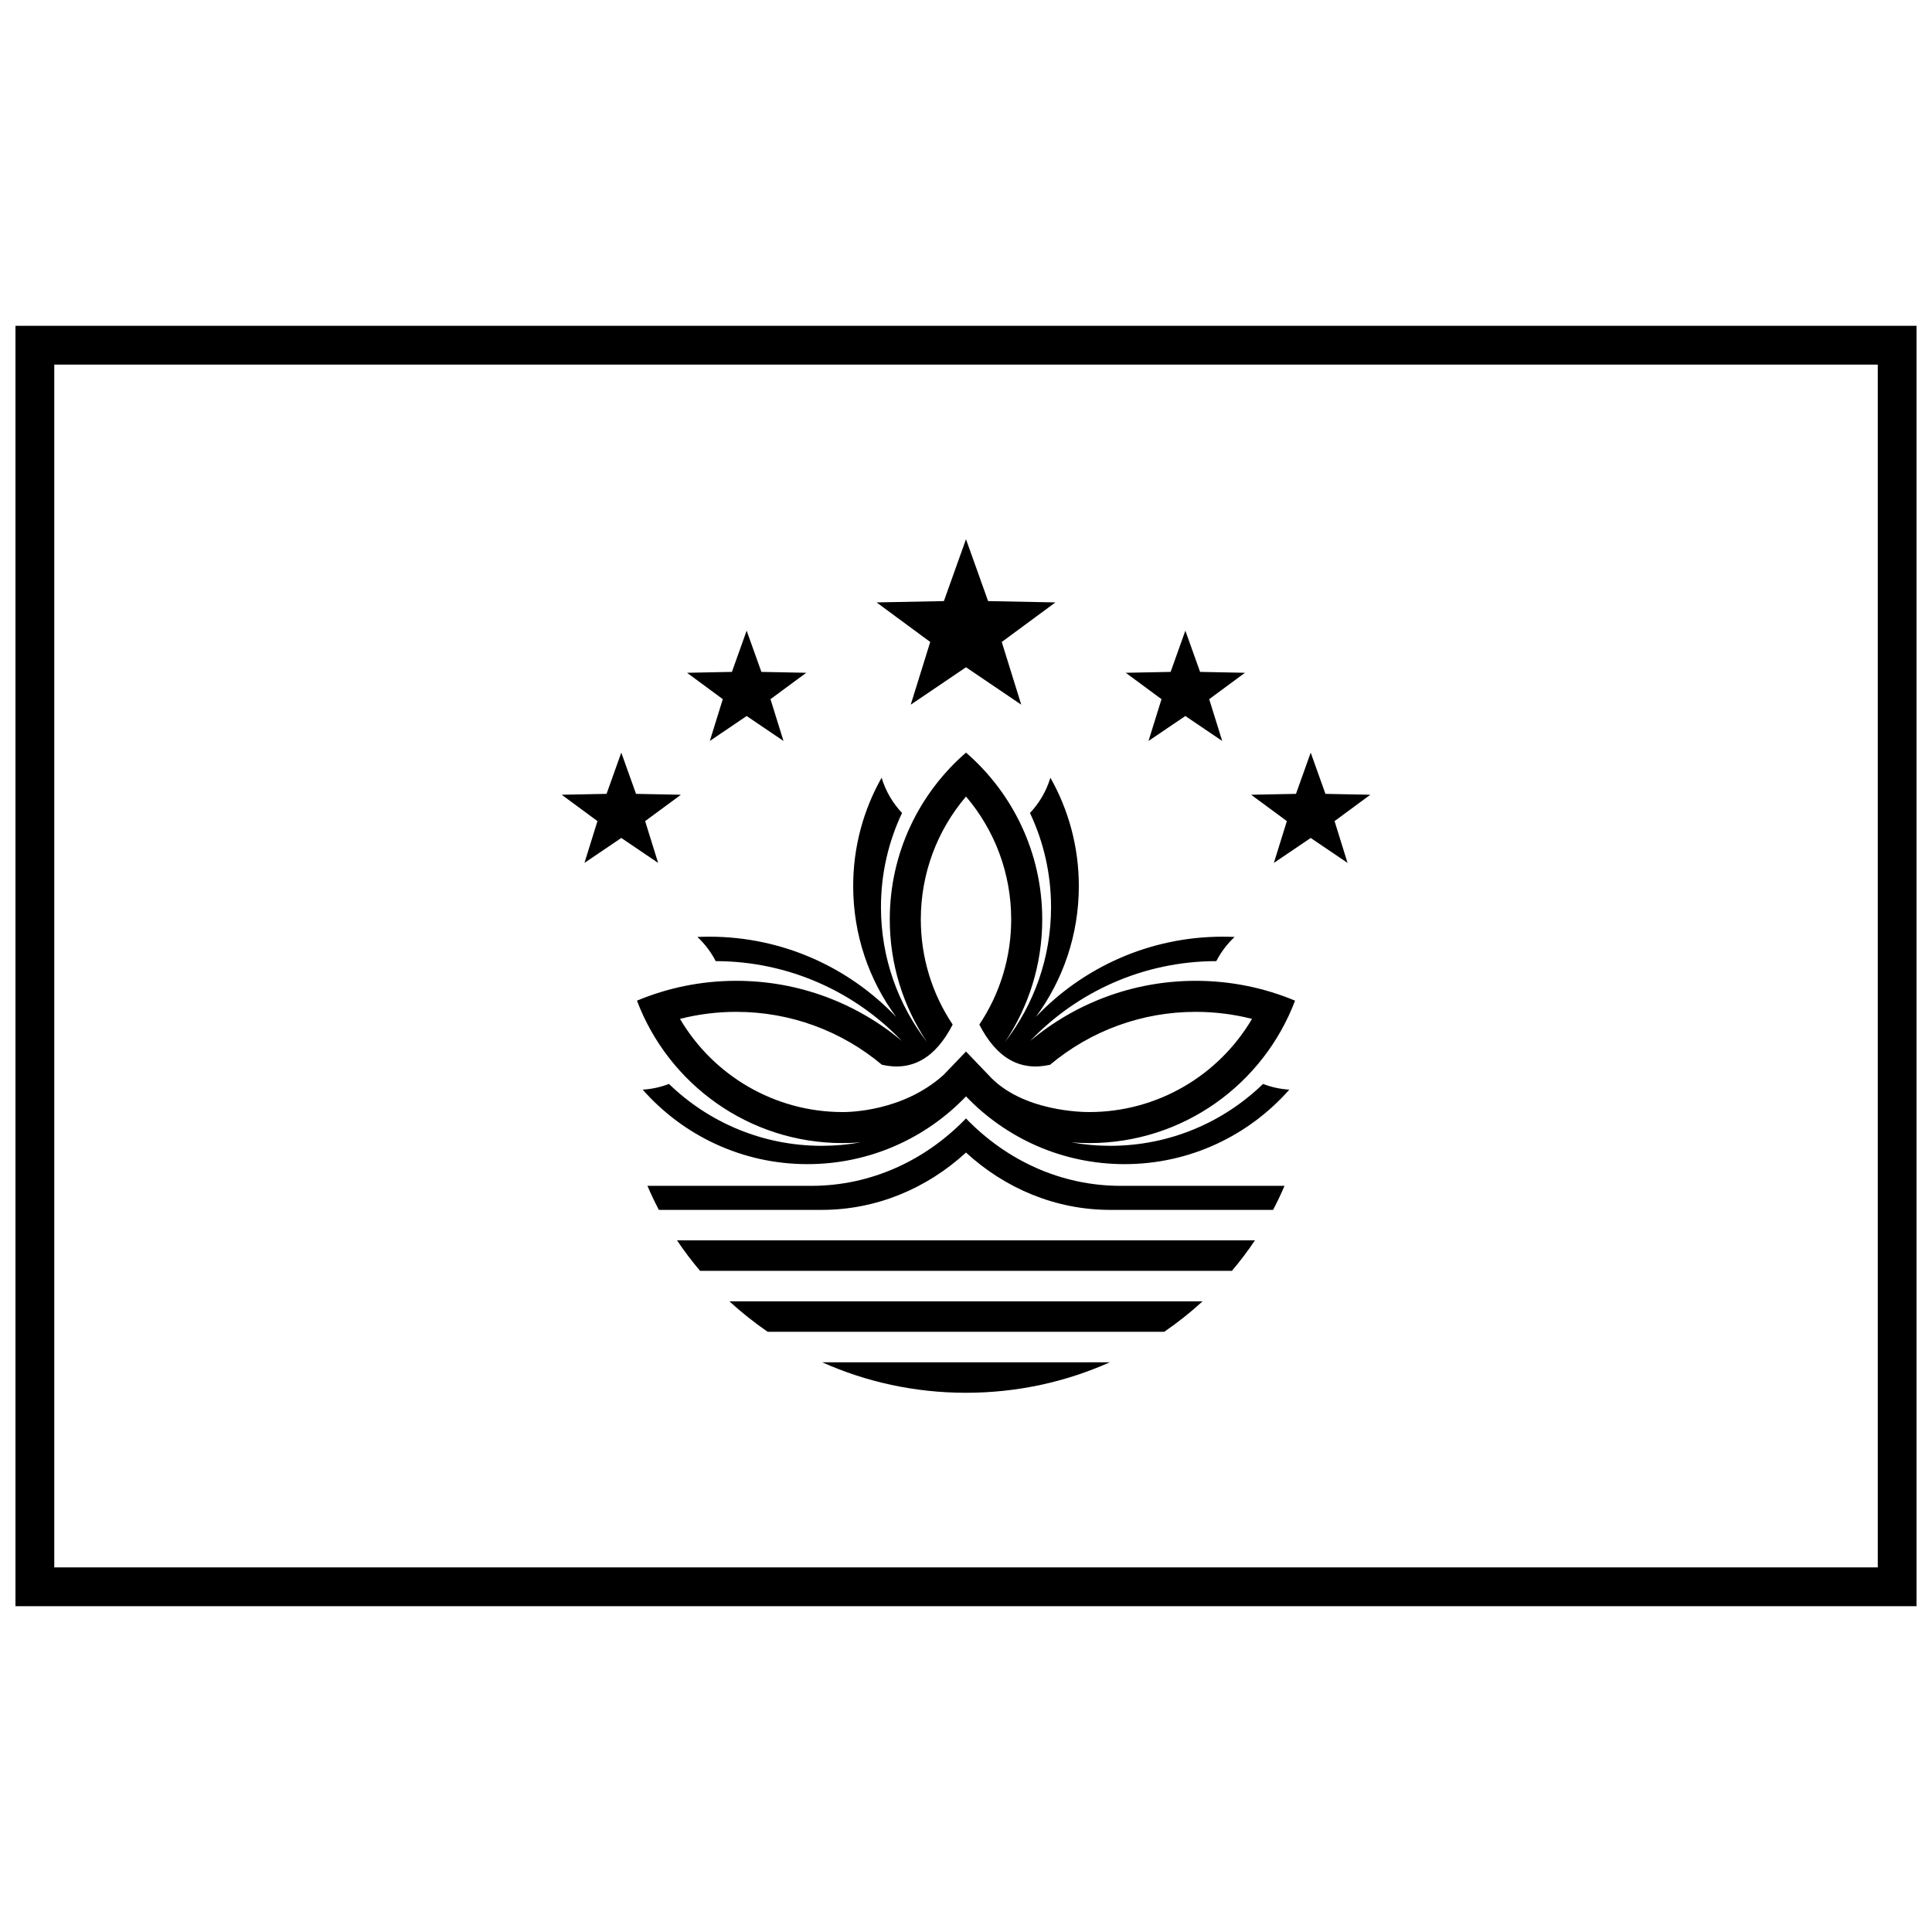 <?xml version="1.0" encoding="UTF-8"?>
<!-- Uploaded to: ICON Repo, www.svgrepo.com, Generator: ICON Repo Mixer Tools -->
<svg width="800px" height="800px" version="1.1" viewBox="144 144 512 512" xmlns="http://www.w3.org/2000/svg">
 <defs>
  <clipPath id="a">
   <path d="m148.09 230h503.81v340h-503.81z"/>
  </clipPath>
 </defs>
 <g clip-path="url(#a)">
  <path d="m158.38 240.63v318.74h483.25v-318.74zm493.53-10.281v339.3h-503.81v-339.3z"/>
 </g>
 <path d="m400 320.83-14.645 9.914 5.164-16.613-14.215-10.484 17.836-0.352 5.859-16.395 5.856 16.395 17.836 0.352-14.215 10.484 5.164 16.613z"/>
 <path d="m341.87 333.75-9.762 6.609 3.441-11.074-9.477-6.992 11.891-0.234 3.906-10.93 3.906 10.93 11.891 0.234-9.48 6.992 3.445 11.074z"/>
 <path d="m458.13 333.75-9.762 6.609 3.445-11.074-9.477-6.992 11.891-0.234 3.902-10.93 3.906 10.93 11.891 0.234-9.477 6.992 3.445 11.074z"/>
 <path d="m308.65 366.07-9.762 6.606 3.441-11.074-9.477-6.988 11.891-0.234 3.906-10.93 3.906 10.93 11.891 0.234-9.477 6.988 3.441 11.074z"/>
 <path d="m491.35 366.07-9.762 6.606 3.445-11.074-9.48-6.988 11.895-0.234 3.902-10.93 3.906 10.93 11.891 0.234-9.477 6.988 3.441 11.074z"/>
 <path d="m379.8 387.64c0-17.652 7.836-33.48 20.203-44.191 12.367 10.711 20.199 26.539 20.199 44.191 0 12.008-3.621 23.168-9.832 32.453 7.625-9.871 12.168-22.254 12.168-35.691 0-8.926-2.004-17.387-5.586-24.957 2.473-2.617 4.352-5.805 5.41-9.344 4.797 8.48 7.539 18.281 7.539 28.723 0 12.984-4.238 24.984-11.402 34.684 12.477-13.109 30.07-21.277 49.559-21.277 1.047 0 2.09 0.023 3.125 0.07-1.961 1.832-3.606 3.996-4.848 6.406-19.387 0.031-36.887 8.148-49.336 21.16 11.887-9.949 27.188-15.941 43.875-15.941 9.328 0 18.219 1.871 26.324 5.258-8.328 22.051-29.602 37.746-54.516 37.746-1.613 0-3.211-0.07-4.793-0.199 3.363 0.605 6.824 0.922 10.359 0.922 15.719 0 29.988-6.25 40.473-16.398 2.18 0.84 4.523 1.367 6.961 1.512-10.676 12.105-26.285 19.742-43.66 19.742-16.508 0-31.418-6.891-42.02-17.953-10.605 11.062-25.516 17.953-42.02 17.953-17.379 0-32.984-7.637-43.664-19.742 2.441-0.145 4.781-0.672 6.965-1.512 10.484 10.148 24.75 16.398 40.469 16.398 3.535 0 6.996-0.316 10.359-0.922-1.582 0.129-3.18 0.199-4.793 0.199-24.914 0-46.188-15.695-54.516-37.746 8.105-3.387 16.996-5.258 26.324-5.258 16.688 0 31.988 5.992 43.875 15.941-12.445-13.012-29.949-21.129-49.336-21.16-1.242-2.41-2.887-4.574-4.848-6.406 1.035-0.047 2.078-0.07 3.125-0.07 19.492 0 37.086 8.168 49.562 21.277-7.164-9.699-11.402-21.699-11.402-34.684 0-10.441 2.738-20.242 7.535-28.723 1.059 3.539 2.938 6.727 5.41 9.344-3.578 7.57-5.586 16.031-5.586 24.957 0 13.438 4.543 25.82 12.168 35.691-6.211-9.285-9.832-20.445-9.832-32.453zm23.734 27.879c5.477-8.191 8.441-17.805 8.441-27.879 0-12.152-4.336-23.594-11.973-32.551-7.641 8.957-11.977 20.398-11.977 32.551 0 10.074 2.965 19.688 8.441 27.879-4.559 8.895-10.805 12.449-18.742 10.656-10.766-9.012-24.293-14.023-38.598-14.023-5.094 0-10.098 0.633-14.922 1.863 8.84 15.02 25.082 24.691 43.113 24.691 1.336 0 15.801 0 26.742-9.844l5.941-6.195 5.938 6.195c8.883 9.844 25.406 9.844 26.742 9.844 18.031 0 34.273-9.672 43.117-24.691-4.828-1.23-9.828-1.863-14.926-1.863-14.305 0-27.828 5.012-38.598 14.023-7.938 1.793-14.184-1.762-18.742-10.656z"/>
 <path d="m323.42 472.71h153.15c-1.879 2.805-3.918 5.504-6.106 8.078h-140.94c-2.184-2.574-4.223-5.273-6.106-8.078zm13.879 16.156h125.39c-3.18 2.922-6.574 5.621-10.16 8.078h-105.07c-3.586-2.457-6.981-5.156-10.16-8.078zm24.59 16.156h76.219c-11.602 5.188-24.508 8.078-38.109 8.078-13.605 0-26.512-2.891-38.109-8.078zm122.52-46.762c-0.926 2.168-1.934 4.293-3.027 6.371h-43.145c-14.566 0-27.91-5.719-38.242-15.195-10.336 9.477-23.68 15.195-38.246 15.195h-43.145c-1.09-2.078-2.102-4.203-3.027-6.371h43.43c15.891 0 30.328-6.797 40.988-17.867 10.66 11.07 25.098 17.867 40.988 17.867z"/>
</svg>